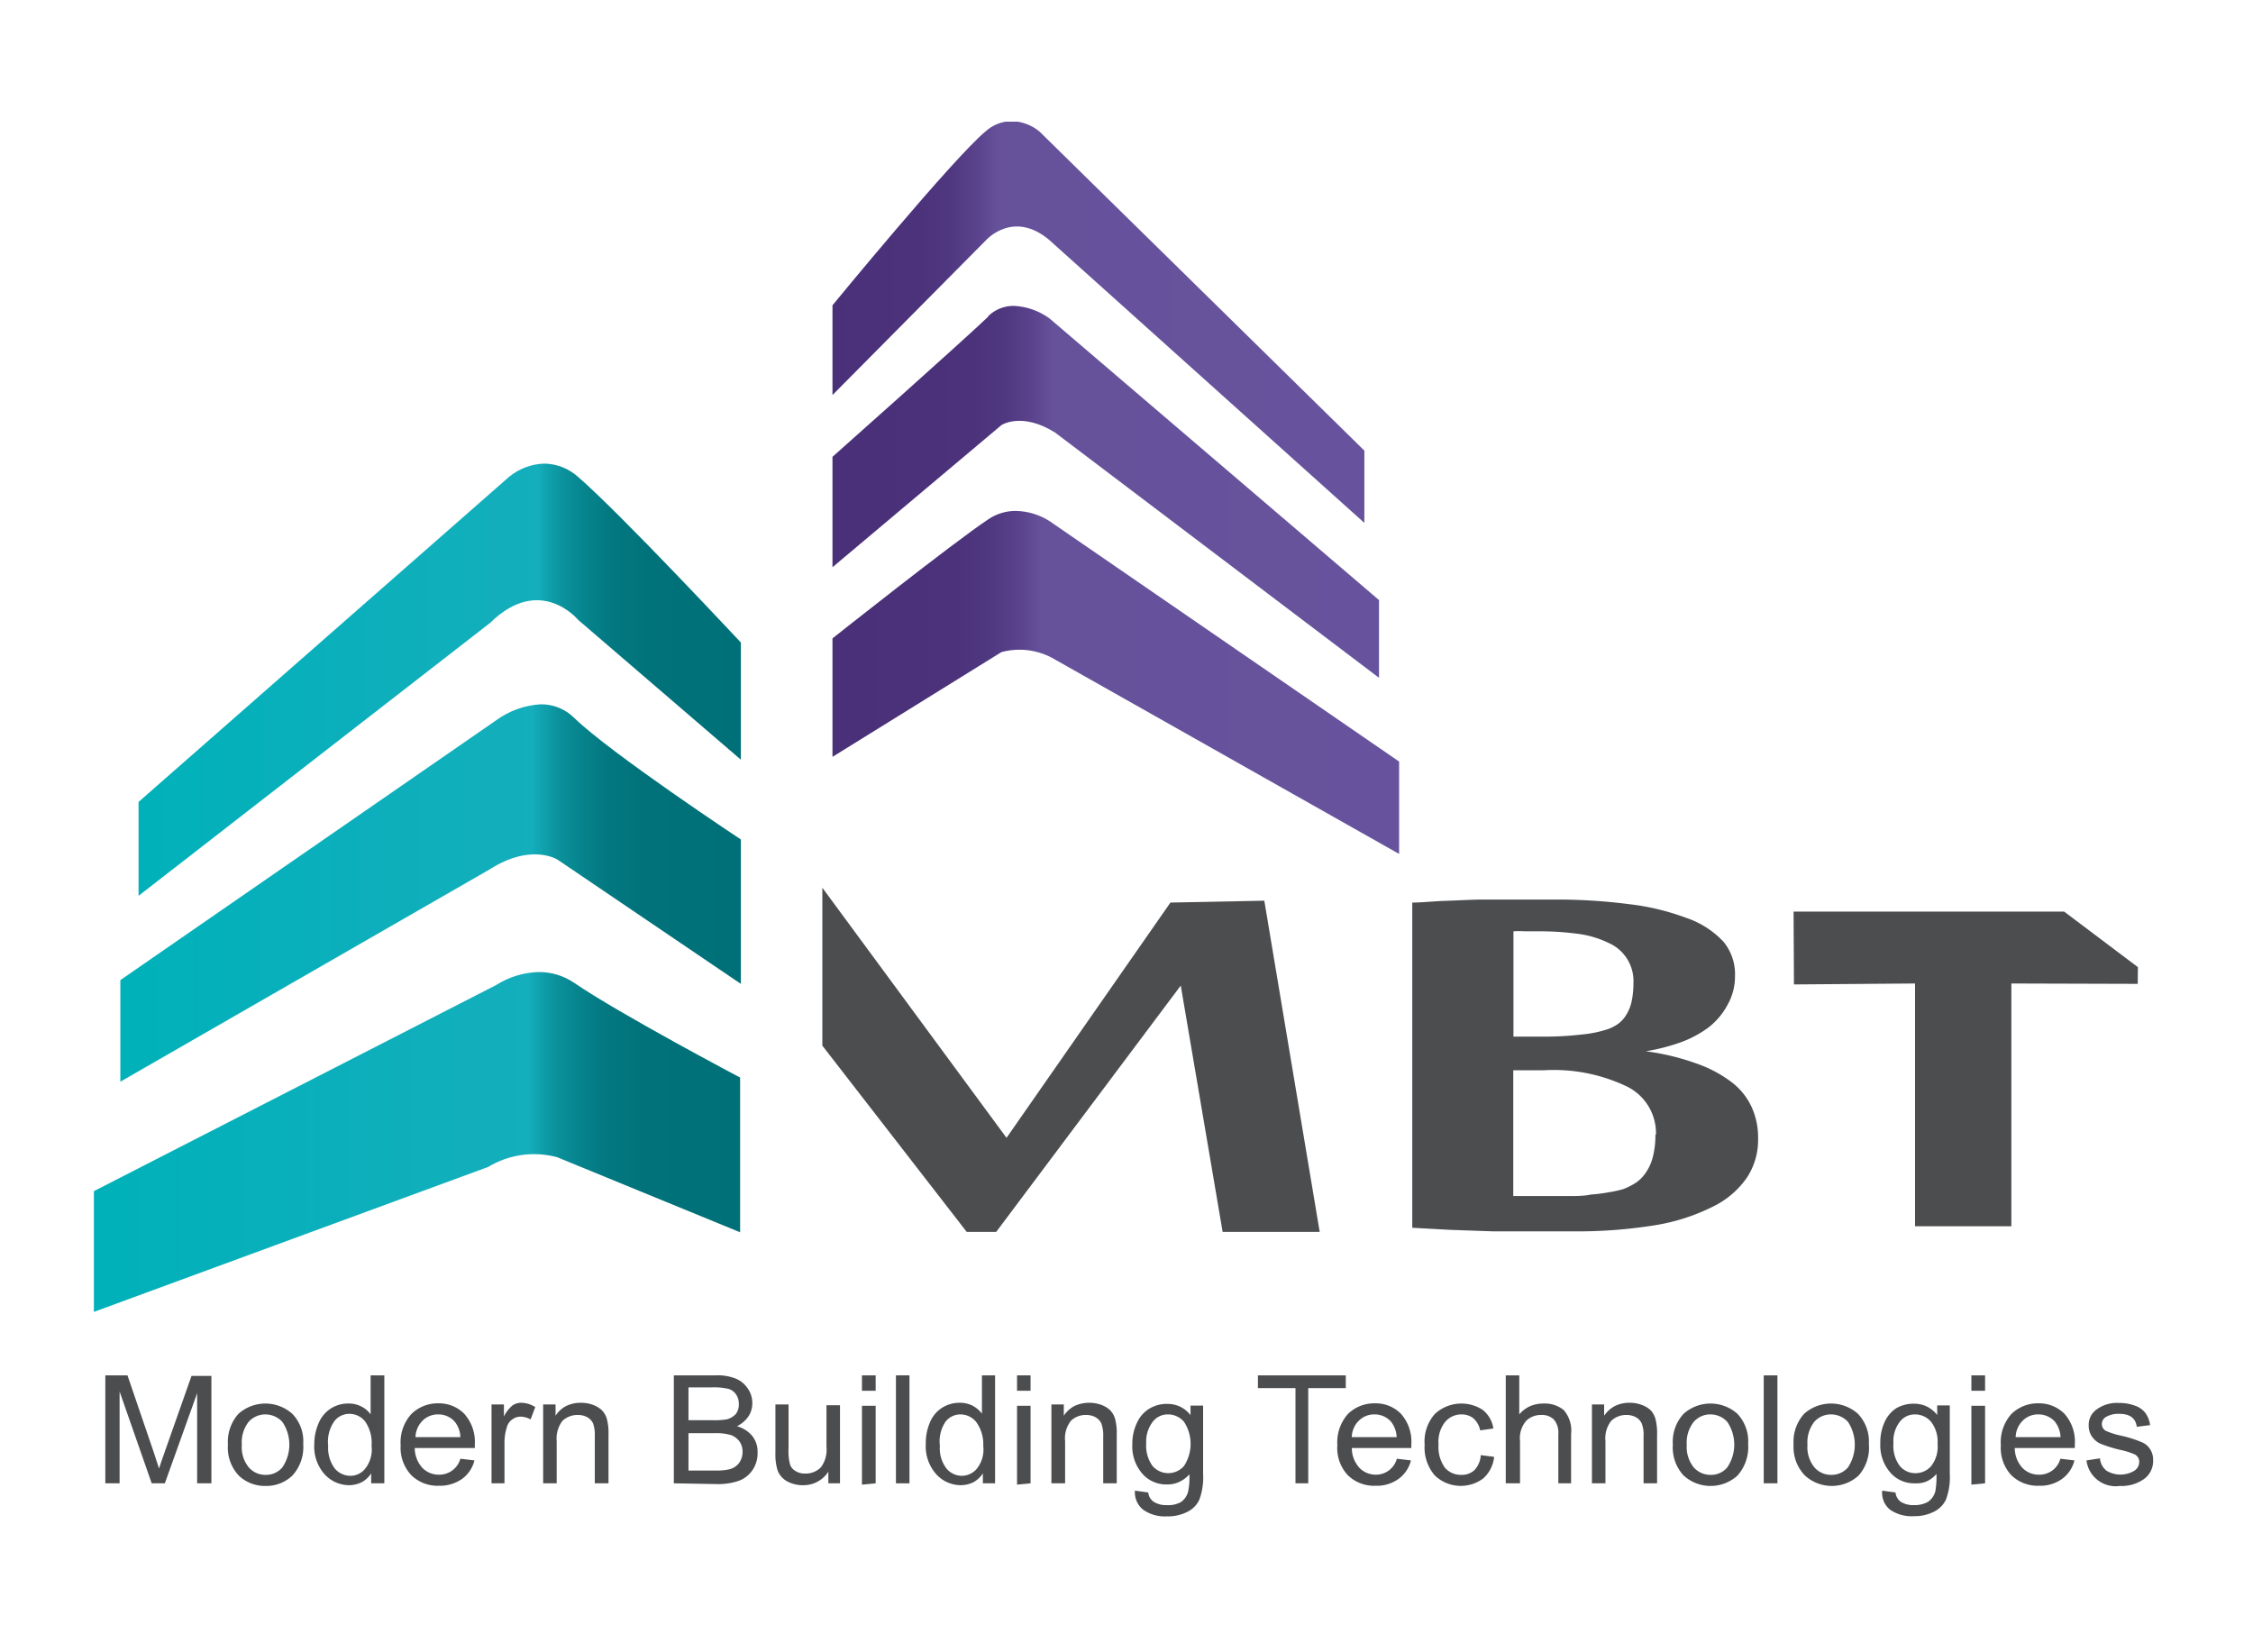 <svg id="Layer_1" data-name="Layer 1" xmlns="http://www.w3.org/2000/svg" xmlns:xlink="http://www.w3.org/1999/xlink" viewBox="0 0 120 88"><defs><style>.cls-1{fill:none;}.cls-2{fill:#4c4d4f;}.cls-3{clip-path:url(#clip-path);}.cls-4{fill:url(#linear-gradient);}.cls-5{clip-path:url(#clip-path-2);}.cls-6{fill:url(#linear-gradient-2);}.cls-7{clip-path:url(#clip-path-3);}.cls-8{fill:url(#linear-gradient-3);}.cls-9{clip-path:url(#clip-path-4);}.cls-10{fill:url(#linear-gradient-4);}.cls-11{clip-path:url(#clip-path-5);}.cls-12{fill:url(#linear-gradient-5);}.cls-13{clip-path:url(#clip-path-6);}.cls-14{fill:url(#linear-gradient-6);}</style><clipPath id="clip-path"><path class="cls-1" d="M27.11,25.4,7.38,42.71v5L26.11,33.17c2.66-2.61,4.68-.16,4.68-.16l8.67,7.45V34.22S33,27.3,30.79,25.4a2.75,2.75,0,0,0-1.8-.71,3.09,3.09,0,0,0-1.88.71"/></clipPath><linearGradient id="linear-gradient" x1="-544.68" y1="684.77" x2="-544.16" y2="684.77" gradientTransform="matrix(62.42, 0, 0, -62.42, 34006.32, 42780.09)" gradientUnits="userSpaceOnUse"><stop offset="0" stop-color="#00b1ba"/><stop offset="0.66" stop-color="#14aebc"/><stop offset="0.67" stop-color="#11a6b3"/><stop offset="0.7" stop-color="#0b929d"/><stop offset="0.74" stop-color="#06838c"/><stop offset="0.78" stop-color="#037881"/><stop offset="0.84" stop-color="#01727a"/><stop offset="1" stop-color="#007078"/></linearGradient><clipPath id="clip-path-2"><path class="cls-1" d="M26.43,38.36,6.41,52.2l0,5.41L26.05,46.32c2.28-1.46,3.67-.52,3.67-.52l9.74,6.6V44.71s-6.91-4.57-8.87-6.47a2.5,2.5,0,0,0-1.78-.73,4.46,4.46,0,0,0-2.38.85"/></clipPath><linearGradient id="linear-gradient-2" x1="-544.49" y1="685.19" x2="-543.98" y2="685.19" gradientTransform="matrix(64.36, 0, 0, -64.36, 35050.17, 44146.77)" xlink:href="#linear-gradient"/><clipPath id="clip-path-3"><path class="cls-1" d="M26.43,52.46,5,63.44l0,6.43,21-7.72a4.73,4.73,0,0,1,3.67-.52l9.75,4V57.39S33,54,30.59,52.35a3.32,3.32,0,0,0-1.88-.58,4.44,4.44,0,0,0-2.28.69"/></clipPath><linearGradient id="linear-gradient-3" x1="-544.25" y1="685.69" x2="-543.74" y2="685.69" gradientTransform="matrix(67.05, 0, 0, -67.05, 36497.62, 46037.05)" xlink:href="#linear-gradient"/><clipPath id="clip-path-4"><path class="cls-1" d="M52.49,7c-1.74,1.45-8.15,9.26-8.15,9.26v4.78l8.15-8.22S54.06,11,56.13,13L72.67,27.85V24L55.36,7a2.43,2.43,0,0,0-1.47-.55,2.11,2.11,0,0,0-1.4.55"/></clipPath><linearGradient id="linear-gradient-4" x1="-546.06" y1="683.36" x2="-545.55" y2="683.36" gradientTransform="matrix(55.13, 0, 0, -55.13, 30147.85, 37689.71)" gradientUnits="userSpaceOnUse"><stop offset="0" stop-color="#493078"/><stop offset="0.19" stop-color="#4b327a"/><stop offset="0.25" stop-color="#503881"/><stop offset="0.3" stop-color="#5a438c"/><stop offset="0.34" stop-color="#66519b"/><stop offset="1" stop-color="#67539d"/></linearGradient><clipPath id="clip-path-5"><path class="cls-1" d="M52.65,16.85c-1.52,1.45-8.31,7.48-8.31,7.48v5.88l9-7.57s1.08-.72,2.86.4L73.45,36.1l0-4.14-17.55-15A3.49,3.49,0,0,0,54,16.29a1.93,1.93,0,0,0-1.38.56"/></clipPath><linearGradient id="linear-gradient-5" x1="-531.64" y1="683.77" x2="-531.13" y2="683.77" gradientTransform="translate(-30037.19 38752.62) rotate(180) scale(56.64)" gradientUnits="userSpaceOnUse"><stop offset="0" stop-color="#67539d"/><stop offset="0.66" stop-color="#66519b"/><stop offset="0.7" stop-color="#5a438c"/><stop offset="0.75" stop-color="#503881"/><stop offset="0.81" stop-color="#4b327a"/><stop offset="1" stop-color="#493078"/></linearGradient><clipPath id="clip-path-6"><path class="cls-1" d="M52.65,27.65C50.78,28.89,44.34,34,44.34,34v6.31l9-5.58a3.69,3.69,0,0,1,2.86.4L74.52,45.48l0-4.92L55.88,27.74a3.48,3.48,0,0,0-1.77-.53,2.59,2.59,0,0,0-1.46.44"/></clipPath><linearGradient id="linear-gradient-6" x1="-531.89" y1="684.26" x2="-531.37" y2="684.26" gradientTransform="translate(-31162.51 40221.91) rotate(180) scale(58.73)" xlink:href="#linear-gradient-5"/></defs><title>LOGO MBT</title><path class="cls-2" d="M93.64,60.65a3.63,3.63,0,0,1-.59,2.06,4.67,4.67,0,0,1-1.79,1.54,10.65,10.65,0,0,1-3.08,1,26,26,0,0,1-4.44.33l-1.95,0-2.28,0-2.29-.08-2-.11V48.07c.53,0,1.1-.07,1.73-.09s1.25-.06,1.9-.07l2,0h1.88a29.87,29.87,0,0,1,4,.24,12.94,12.94,0,0,1,3.07.73,4.82,4.82,0,0,1,2,1.28A2.72,2.72,0,0,1,92.41,52,3.06,3.06,0,0,1,92,53.54a3.74,3.74,0,0,1-1,1.18,5.85,5.85,0,0,1-1.53.81,10.66,10.66,0,0,1-1.81.46v0a12.76,12.76,0,0,1,2.72.66,6.72,6.72,0,0,1,1.87,1,3.52,3.52,0,0,1,1.06,1.34,3.89,3.89,0,0,1,.33,1.58M87,52.39a2.22,2.22,0,0,0-1.32-2.17,5.33,5.33,0,0,0-1.59-.48,15.66,15.66,0,0,0-2.18-.14h-.7a5,5,0,0,0-.6,0v5.61h1.76a16.64,16.64,0,0,0,1.84-.11,6.23,6.23,0,0,0,1.46-.3,2.32,2.32,0,0,0,.47-.24,1.58,1.58,0,0,0,.44-.45,2.23,2.23,0,0,0,.31-.71A4.54,4.54,0,0,0,87,52.39m1.2,8.06a2.77,2.77,0,0,0-1.52-2.57A9,9,0,0,0,82.26,57H80.6V63.7l.38,0,.33,0h1.23c.32,0,.68,0,1.06,0s.76,0,1.14-.08a8.82,8.82,0,0,0,1-.13,5.37,5.37,0,0,0,.75-.17,3.92,3.92,0,0,0,.58-.29,1.93,1.93,0,0,0,.55-.52,2.53,2.53,0,0,0,.4-.84,4.53,4.53,0,0,0,.15-1.26"/><g class="cls-3"><rect class="cls-4" x="7.38" y="24.69" width="32.08" height="23.03"/></g><g class="cls-5"><rect class="cls-6" x="6.38" y="37.51" width="33.08" height="20.1"/></g><g class="cls-7"><rect class="cls-8" x="5" y="51.77" width="34.46" height="18.1"/></g><g class="cls-9"><rect class="cls-10" x="44.34" y="6.48" width="28.33" height="21.37"/></g><g class="cls-11"><rect class="cls-12" x="44.34" y="16.29" width="29.11" height="19.81"/></g><g class="cls-13"><rect class="cls-14" x="44.34" y="27.21" width="30.18" height="18.27"/></g><path class="cls-2" d="M5.61,79V73.25H6.79l1.4,4.1.28.86c.07-.22.18-.53.32-.93l1.41-4h1.06V79H10.5V74.2L8.78,79h-.7L6.37,74.11V79Z"/><path class="cls-2" d="M12.14,76.94a2.23,2.23,0,0,1,.56-1.64,2.15,2.15,0,0,1,2.87,0,2.09,2.09,0,0,1,.58,1.6,2.25,2.25,0,0,1-.57,1.68,2,2,0,0,1-1.44.56,2,2,0,0,1-1.43-.56A2.18,2.18,0,0,1,12.14,76.94Zm.74,0a1.7,1.7,0,0,0,.37,1.21,1.17,1.17,0,0,0,.91.4,1.14,1.14,0,0,0,.88-.4,2.16,2.16,0,0,0,0-2.42,1.23,1.23,0,0,0-.92-.4,1.19,1.19,0,0,0-.88.4A1.77,1.77,0,0,0,12.88,76.94Z"/><path class="cls-2" d="M19.77,79v-.53a1.4,1.4,0,0,1-.5.47,1.54,1.54,0,0,1-.67.16,1.78,1.78,0,0,1-1.31-.58,2.22,2.22,0,0,1-.55-1.62A2.78,2.78,0,0,1,17,75.73a1.71,1.71,0,0,1,.66-.74,1.74,1.74,0,0,1,.91-.24,1.45,1.45,0,0,1,.66.15,1.34,1.34,0,0,1,.51.43V73.25h.73V79ZM17.48,77a1.82,1.82,0,0,0,.35,1.21,1.09,1.09,0,0,0,.82.39,1,1,0,0,0,.8-.38A1.64,1.64,0,0,0,19.79,77a2,2,0,0,0-.34-1.29,1.06,1.06,0,0,0-.85-.41,1,1,0,0,0-.79.39A1.88,1.88,0,0,0,17.48,77Z"/><path class="cls-2" d="M24.52,77.69l.75.09a1.73,1.73,0,0,1-.68,1,2.06,2.06,0,0,1-1.21.35,2,2,0,0,1-1.47-.56,2.13,2.13,0,0,1-.57-1.6,2.24,2.24,0,0,1,.57-1.66,2,2,0,0,1,1.44-.57,1.88,1.88,0,0,1,1.38.56,2.24,2.24,0,0,1,.56,1.63v.19H22.09a1.58,1.58,0,0,0,.41,1.06,1.21,1.21,0,0,0,.88.36A1.16,1.16,0,0,0,24.52,77.69Zm-2.39-1.15h2.39a1.37,1.37,0,0,0-.29-.81,1.15,1.15,0,0,0-.89-.4,1.16,1.16,0,0,0-.83.33A1.3,1.3,0,0,0,22.13,76.54Z"/><path class="cls-2" d="M26.18,79v-4.2h.66v.64a1.82,1.82,0,0,1,.46-.59.84.84,0,0,1,.47-.14,1.45,1.45,0,0,1,.74.23l-.25.66a1.06,1.06,0,0,0-.52-.15.73.73,0,0,0-.43.13A.72.72,0,0,0,27,76a2.71,2.71,0,0,0-.13.86V79Z"/><path class="cls-2" d="M28.93,79v-4.2h.66v.6a1.49,1.49,0,0,1,.57-.52,1.79,1.79,0,0,1,.78-.17,1.87,1.87,0,0,1,.64.11,1.43,1.43,0,0,1,.47.28,1.1,1.1,0,0,1,.27.46,3,3,0,0,1,.09.86V79h-.73V76.49a1.87,1.87,0,0,0-.09-.68.76.76,0,0,0-.31-.33,1,1,0,0,0-.49-.12,1.17,1.17,0,0,0-.83.31,1.55,1.55,0,0,0-.31,1.08V79Z"/><path class="cls-2" d="M35.89,79V73.25h2.22a2.63,2.63,0,0,1,1.07.17,1.41,1.41,0,0,1,.64.52,1.33,1.33,0,0,1,.25.79,1.26,1.26,0,0,1-.21.71,1.56,1.56,0,0,1-.61.52,1.62,1.62,0,0,1,.81.51,1.34,1.34,0,0,1,.29.89,1.58,1.58,0,0,1-.26.92,1.52,1.52,0,0,1-.72.58,3.4,3.4,0,0,1-1.23.18Zm.78-3.36H38a3.81,3.81,0,0,0,.72-.05,1,1,0,0,0,.47-.28.8.8,0,0,0,.16-.53.86.86,0,0,0-.15-.52.74.74,0,0,0-.4-.29,3.44,3.44,0,0,0-.89-.08H36.67Zm0,2.68h1.48a2.92,2.92,0,0,0,.71-.07.91.91,0,0,0,.51-.34,1,1,0,0,0,.18-.59.93.93,0,0,0-.17-.56,1,1,0,0,0-.45-.33,2.77,2.77,0,0,0-.89-.1H36.67Z"/><path class="cls-2" d="M44.12,79v-.62a1.57,1.57,0,0,1-1.35.72,1.7,1.7,0,0,1-.87-.22,1.11,1.11,0,0,1-.48-.56,2.81,2.81,0,0,1-.12-.92v-2.6H42v2.33a2.83,2.83,0,0,0,.08.87.64.64,0,0,0,.3.35.91.91,0,0,0,.5.13,1.13,1.13,0,0,0,.85-.34,1.58,1.58,0,0,0,.29-1.09V74.84h.72V79Z"/><path class="cls-2" d="M45.91,74.07v-.82h.73v.82Zm0,5v-4.2h.73V79Z"/><path class="cls-2" d="M47.72,79V73.25h.72V79Z"/><path class="cls-2" d="M52.35,79v-.53a1.4,1.4,0,0,1-.5.47,1.54,1.54,0,0,1-.67.16,1.77,1.77,0,0,1-1.31-.58,2.23,2.23,0,0,1-.56-1.62,2.77,2.77,0,0,1,.25-1.21,1.65,1.65,0,0,1,.66-.74,1.74,1.74,0,0,1,.91-.24,1.49,1.49,0,0,1,.66.15,1.5,1.5,0,0,1,.51.43V73.25H53V79ZM50.06,77a1.77,1.77,0,0,0,.35,1.21,1.07,1.07,0,0,0,.82.39,1.05,1.05,0,0,0,.8-.38A1.64,1.64,0,0,0,52.37,77,2,2,0,0,0,52,75.74a1.08,1.08,0,0,0-.86-.41,1,1,0,0,0-.78.39A1.88,1.88,0,0,0,50.06,77Z"/><path class="cls-2" d="M54.17,74.07v-.82h.72v.82Zm0,5v-4.2h.72V79Z"/><path class="cls-2" d="M56,79v-4.2h.66v.6a1.57,1.57,0,0,1,.57-.52,1.89,1.89,0,0,1,1.42-.06,1.33,1.33,0,0,1,.47.28,1.1,1.1,0,0,1,.27.46,3,3,0,0,1,.09.86V79h-.72V76.49a1.83,1.83,0,0,0-.1-.68.76.76,0,0,0-.31-.33,1,1,0,0,0-.48-.12,1.13,1.13,0,0,0-.83.31,1.5,1.5,0,0,0-.31,1.08V79Z"/><path class="cls-2" d="M60.45,79.39l.71.1a.66.66,0,0,0,.3.5,1.2,1.2,0,0,0,.68.17A1.4,1.4,0,0,0,62.9,80a1,1,0,0,0,.38-.55,3.69,3.69,0,0,0,.07-.93,1.65,1.65,0,0,1-.53.4,1.45,1.45,0,0,1-.66.14,1.69,1.69,0,0,1-1.27-.52,2.21,2.21,0,0,1-.58-1.61,2.6,2.6,0,0,1,.26-1.18,1.68,1.68,0,0,1,.67-.74,1.79,1.79,0,0,1,.93-.24,1.58,1.58,0,0,1,.69.15,1.56,1.56,0,0,1,.55.45v-.51h.67v3.63a3.44,3.44,0,0,1-.2,1.38,1.35,1.35,0,0,1-.64.65,2.27,2.27,0,0,1-1.08.24,2,2,0,0,1-1.28-.36A1.18,1.18,0,0,1,60.45,79.39Zm.6-2.52a1.84,1.84,0,0,0,.34,1.21,1.11,1.11,0,0,0,1.67,0,2.14,2.14,0,0,0,0-2.36,1.12,1.12,0,0,0-.86-.39,1,1,0,0,0-.8.39A1.73,1.73,0,0,0,61.05,76.87Z"/><path class="cls-2" d="M69,79V73.93H67v-.68h4.68v.68h-2V79Z"/><path class="cls-2" d="M74.4,77.69l.75.09a1.73,1.73,0,0,1-.68,1,2,2,0,0,1-1.21.35,2,2,0,0,1-1.47-.56,2.12,2.12,0,0,1-.56-1.6,2.28,2.28,0,0,1,.56-1.66,2,2,0,0,1,1.44-.57,1.88,1.88,0,0,1,1.39.56,2.23,2.23,0,0,1,.55,1.63v.19H72a1.58,1.58,0,0,0,.41,1.06,1.21,1.21,0,0,0,.89.36A1.15,1.15,0,0,0,74.4,77.69ZM72,76.54h2.39a1.44,1.44,0,0,0-.29-.81,1.16,1.16,0,0,0-.89-.4,1.15,1.15,0,0,0-.83.33A1.26,1.26,0,0,0,72,76.54Z"/><path class="cls-2" d="M78.87,77.5l.71.09A1.77,1.77,0,0,1,79,78.74a2,2,0,0,1-2.58-.16,2.27,2.27,0,0,1-.54-1.64,2.2,2.2,0,0,1,.55-1.64,2.08,2.08,0,0,1,2.53-.22,1.55,1.55,0,0,1,.58,1l-.7.1a1.21,1.21,0,0,0-.36-.64,1,1,0,0,0-.62-.21,1.13,1.13,0,0,0-.88.39,1.7,1.7,0,0,0-.36,1.21,1.89,1.89,0,0,0,.34,1.24,1.12,1.12,0,0,0,.86.38,1,1,0,0,0,.71-.25A1.28,1.28,0,0,0,78.87,77.5Z"/><path class="cls-2" d="M80.2,79V73.25h.72v2.08a1.63,1.63,0,0,1,.58-.44,1.8,1.8,0,0,1,.71-.14,1.61,1.61,0,0,1,1.08.35,1.67,1.67,0,0,1,.39,1.28V79H83V76.38a1.07,1.07,0,0,0-.24-.78.9.9,0,0,0-.67-.24,1.12,1.12,0,0,0-.8.31,1.42,1.42,0,0,0-.33,1.08V79Z"/><path class="cls-2" d="M84.79,79v-4.2h.65v.6a1.6,1.6,0,0,1,.58-.52,1.73,1.73,0,0,1,.78-.17,1.81,1.81,0,0,1,.63.11,1.38,1.38,0,0,1,.48.28,1.09,1.09,0,0,1,.26.46,3,3,0,0,1,.09.86V79h-.72V76.49a1.64,1.64,0,0,0-.1-.68.71.71,0,0,0-.31-.33,1,1,0,0,0-.48-.12,1.15,1.15,0,0,0-.83.31,1.5,1.5,0,0,0-.31,1.08V79Z"/><path class="cls-2" d="M89.1,76.94a2.19,2.19,0,0,1,.57-1.64,2.15,2.15,0,0,1,2.87,0,2.13,2.13,0,0,1,.57,1.6,2.29,2.29,0,0,1-.56,1.68,2.13,2.13,0,0,1-2.88,0A2.18,2.18,0,0,1,89.1,76.94Zm.74,0a1.75,1.75,0,0,0,.37,1.21,1.19,1.19,0,0,0,.92.4,1.12,1.12,0,0,0,.87-.4,2.16,2.16,0,0,0,0-2.42,1.2,1.2,0,0,0-.91-.4,1.16,1.16,0,0,0-.88.4A1.77,1.77,0,0,0,89.84,76.94Z"/><path class="cls-2" d="M93.94,79V73.25h.73V79Z"/><path class="cls-2" d="M95.53,76.94a2.23,2.23,0,0,1,.56-1.64,2.15,2.15,0,0,1,2.87,0,2.13,2.13,0,0,1,.58,1.6A2.25,2.25,0,0,1,99,78.58a2.12,2.12,0,0,1-2.87,0A2.18,2.18,0,0,1,95.53,76.94Zm.74,0a1.7,1.7,0,0,0,.37,1.21,1.17,1.17,0,0,0,.91.4,1.15,1.15,0,0,0,.88-.4,2.21,2.21,0,0,0,0-2.42,1.23,1.23,0,0,0-.92-.4,1.17,1.17,0,0,0-.88.4A1.77,1.77,0,0,0,96.27,76.94Z"/><path class="cls-2" d="M100.25,79.39l.71.1a.68.68,0,0,0,.29.5,1.23,1.23,0,0,0,.69.17,1.43,1.43,0,0,0,.76-.18,1,1,0,0,0,.38-.55,4.49,4.49,0,0,0,.06-.93,1.46,1.46,0,0,1-.53.4A1.38,1.38,0,0,1,102,79a1.67,1.67,0,0,1-1.27-.52,2.21,2.21,0,0,1-.58-1.61,2.59,2.59,0,0,1,.25-1.18A1.74,1.74,0,0,1,101,75a1.84,1.84,0,0,1,.93-.24,1.6,1.6,0,0,1,.7.15,1.66,1.66,0,0,1,.55.45v-.51h.67v3.63a3.44,3.44,0,0,1-.2,1.38,1.39,1.39,0,0,1-.64.65,2.27,2.27,0,0,1-1.08.24,2,2,0,0,1-1.28-.36A1.16,1.16,0,0,1,100.25,79.39Zm.6-2.52a1.78,1.78,0,0,0,.34,1.21,1.08,1.08,0,0,0,.83.38,1.1,1.1,0,0,0,.84-.38,1.68,1.68,0,0,0,.34-1.18,1.73,1.73,0,0,0-.35-1.18,1.12,1.12,0,0,0-.86-.39,1,1,0,0,0-.8.39A1.68,1.68,0,0,0,100.85,76.87Z"/><path class="cls-2" d="M105,74.07v-.82h.73v.82Zm0,5v-4.2h.73V79Z"/><path class="cls-2" d="M109.74,77.69l.75.09a1.73,1.73,0,0,1-.68,1,2,2,0,0,1-1.21.35,2,2,0,0,1-1.47-.56,2.12,2.12,0,0,1-.56-1.6,2.24,2.24,0,0,1,.56-1.66,2,2,0,0,1,1.44-.57,1.9,1.9,0,0,1,1.39.56,2.23,2.23,0,0,1,.55,1.63v.19h-3.2a1.58,1.58,0,0,0,.41,1.06,1.21,1.21,0,0,0,.89.36A1.15,1.15,0,0,0,109.74,77.69Zm-2.38-1.15h2.39a1.44,1.44,0,0,0-.29-.81,1.16,1.16,0,0,0-.89-.4,1.13,1.13,0,0,0-.83.33A1.26,1.26,0,0,0,107.36,76.54Z"/><path class="cls-2" d="M111.13,77.78l.72-.11a.93.93,0,0,0,.35.66,1.44,1.44,0,0,0,1.48,0,.56.56,0,0,0,.26-.47.44.44,0,0,0-.22-.39,3.63,3.63,0,0,0-.74-.24,7.16,7.16,0,0,1-1.13-.35,1.12,1.12,0,0,1-.44-.39,1,1,0,0,1-.16-.56,1,1,0,0,1,.43-.87,1.82,1.82,0,0,1,1.18-.34,2.38,2.38,0,0,1,.84.14,1.19,1.19,0,0,1,.55.37,1.43,1.43,0,0,1,.27.67l-.71.09q-.09-.69-.93-.69a1.29,1.29,0,0,0-.7.16.43.43,0,0,0-.23.38.41.41,0,0,0,.22.37,4.26,4.26,0,0,0,.79.25,6.27,6.27,0,0,1,1.16.37.93.93,0,0,1,.41.37,1,1,0,0,1,.15.56,1.18,1.18,0,0,1-.47,1,2.05,2.05,0,0,1-1.3.38A1.57,1.57,0,0,1,111.13,77.78Z"/><polygon class="cls-2" points="67.34 47.97 62.34 48.07 53.61 60.6 43.8 47.28 43.8 55.69 51.49 65.61 53.06 65.61 62.89 52.49 65.12 65.61 70.29 65.61 67.34 47.97"/><polygon class="cls-2" points="109.94 48.55 95.53 48.55 95.55 52.43 102 52.38 102 65.31 107.13 65.31 107.13 52.38 113.86 52.4 113.87 51.51 109.94 48.55"/></svg>